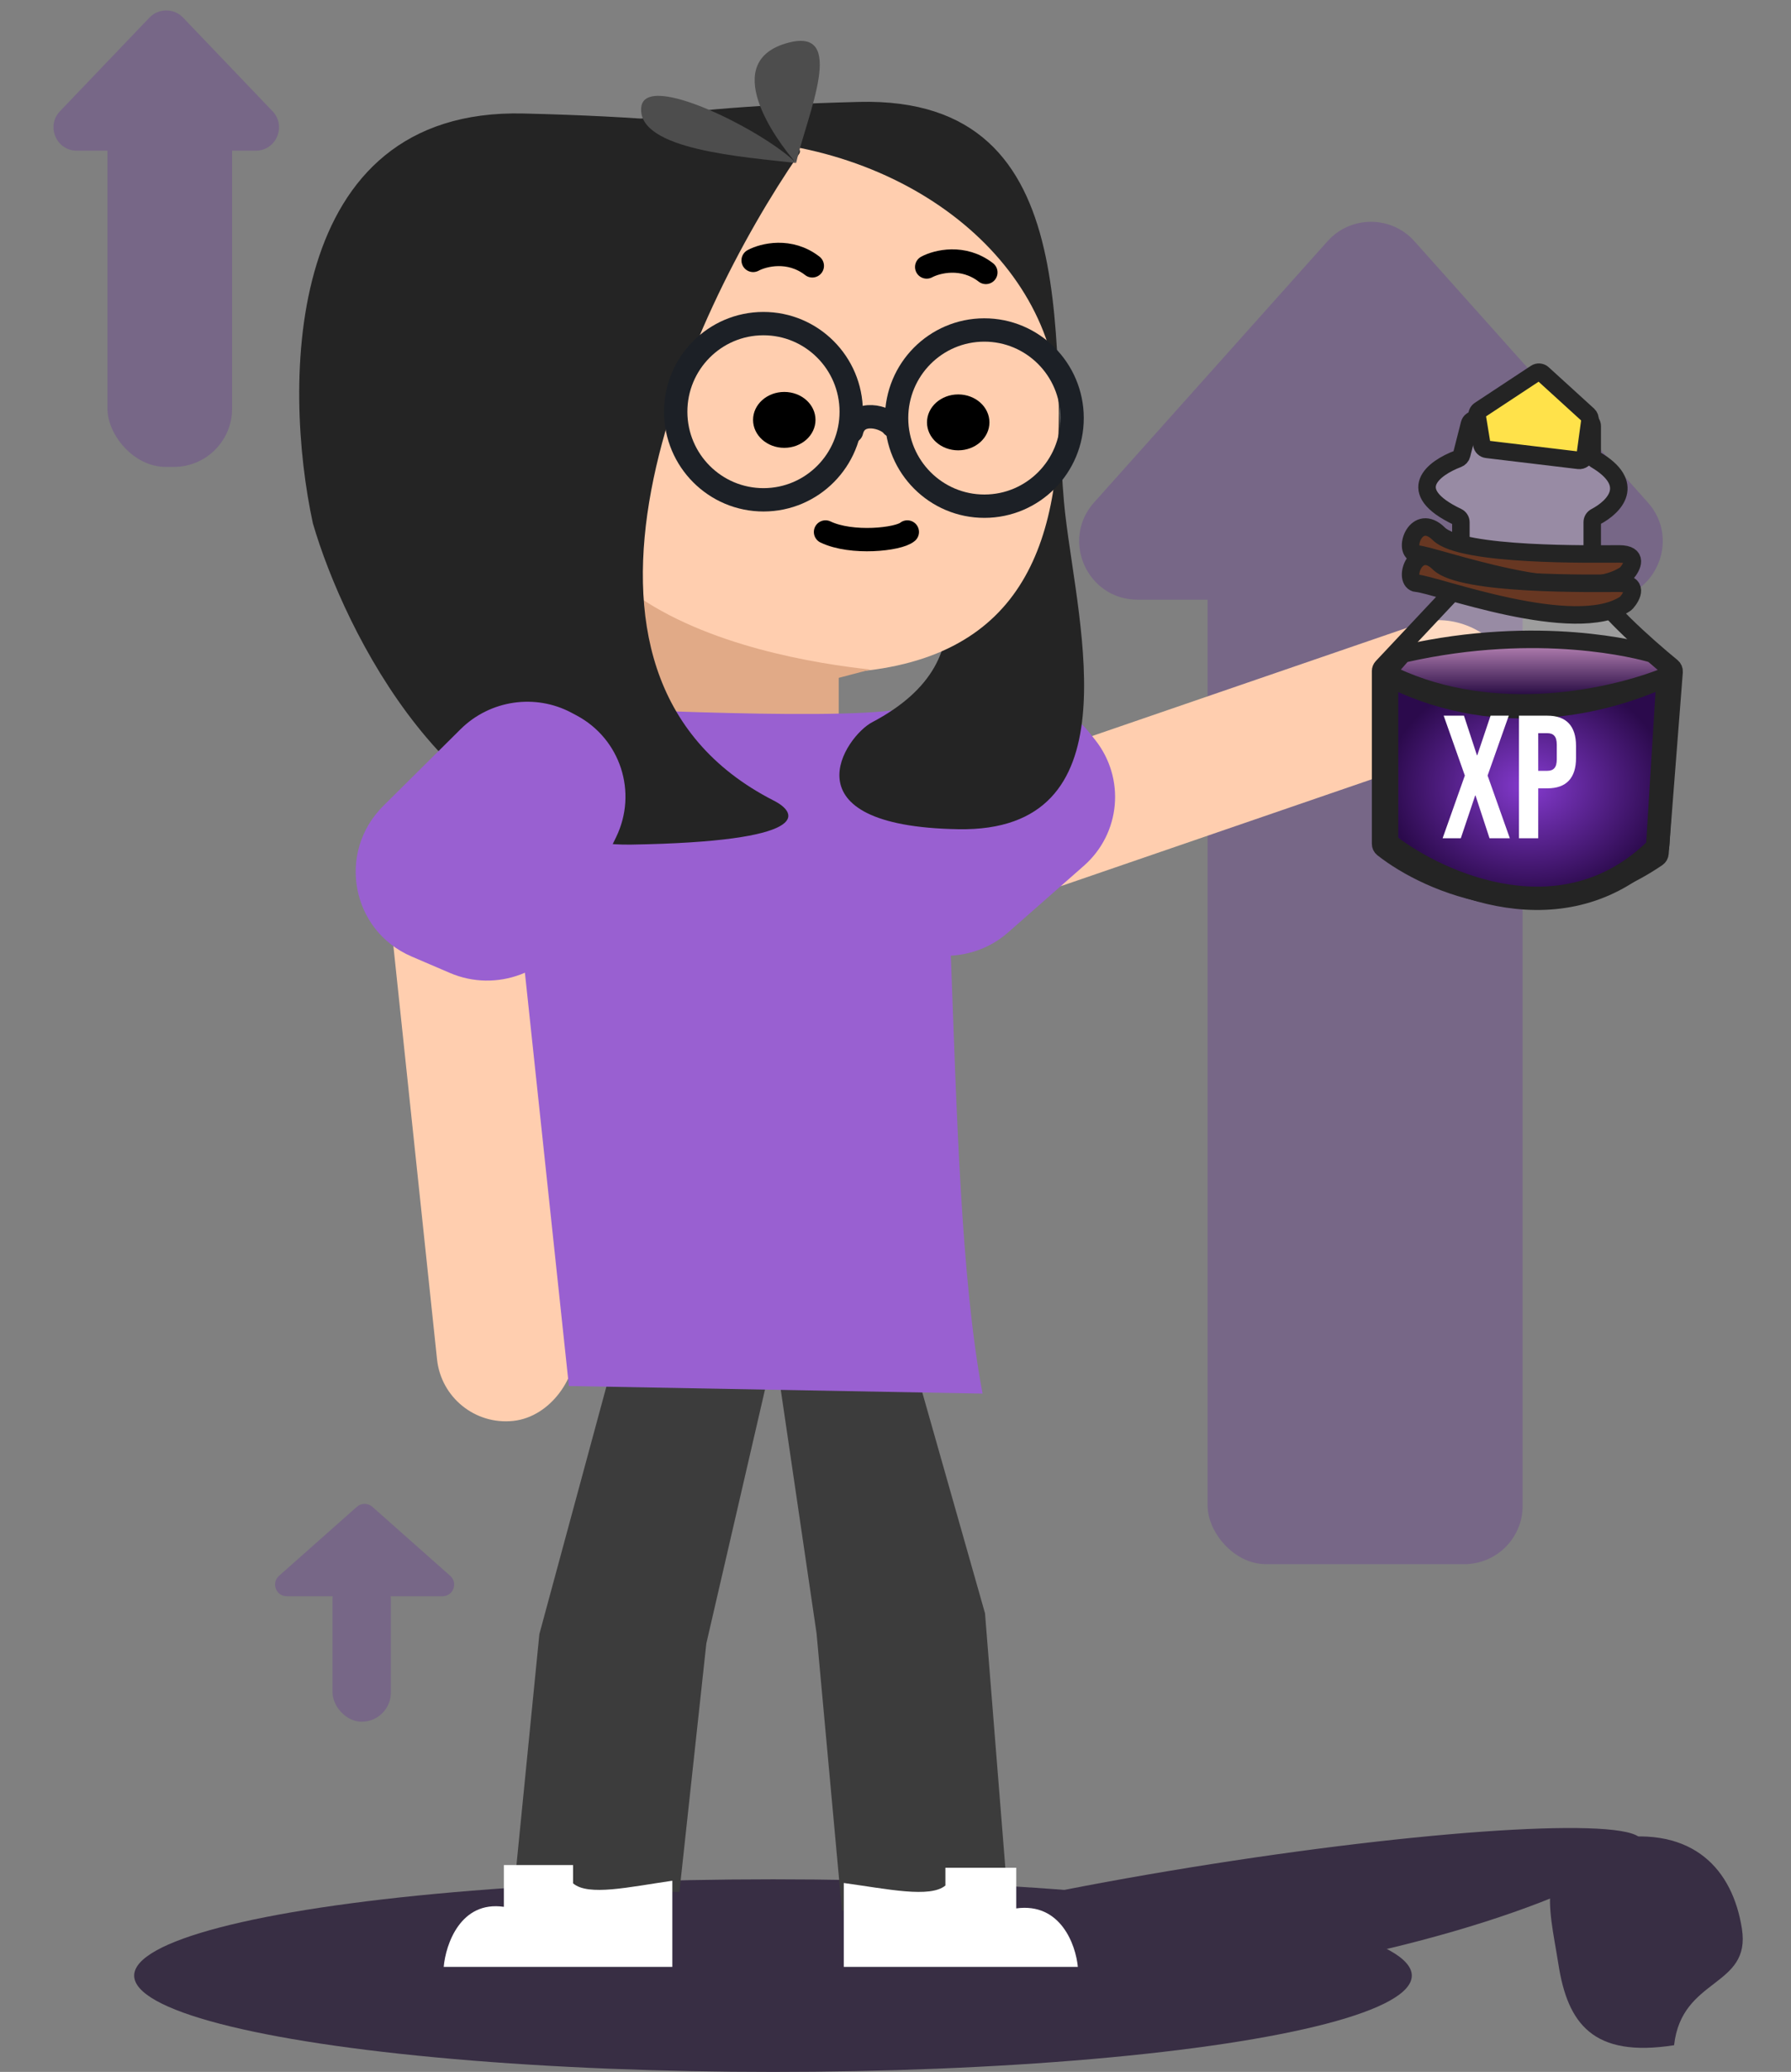 <svg width="307" height="355" viewBox="0 0 307 355" fill="none" xmlns="http://www.w3.org/2000/svg">
<rect x="0" y="0" width="307" height="355" fill="#808080" stroke="none"/>
<rect x="207" y="91" width="54" height="177" rx="10" fill="#776787"/>
<path d="M227.545 41.34C231.52 36.893 238.48 36.893 242.455 41.34L282.456 86.085C288.216 92.528 283.643 102.75 275.001 102.75H194.999C186.357 102.75 181.784 92.528 187.544 86.085L227.545 41.34Z" fill="#776787"/>
<rect x="18.417" y="14.472" width="21.375" height="65.528" rx="10" fill="#776787"/>
<path d="M25.608 3.025C27.184 1.377 29.816 1.377 31.392 3.025L46.717 19.058C49.149 21.603 47.345 25.822 43.825 25.822H13.175C9.655 25.822 7.851 21.603 10.283 19.058L25.608 3.025Z" fill="#776787"/>
<rect x="57" y="269" width="10" height="26" rx="5" fill="#776787"/>
<path d="M61.174 258.175C61.931 257.505 63.069 257.505 63.826 258.175L77.174 270.003C78.551 271.224 77.688 273.5 75.847 273.5H49.153C47.312 273.5 46.449 271.224 47.827 270.003L61.174 258.175Z" fill="#776787"/>
<ellipse cx="132.5" cy="338.5" rx="109.5" ry="16.5" fill="#382E44"/>
<path d="M281.385 315.409C282.027 319.501 256.102 331.907 216 338.2C175.898 344.494 136.805 342.292 136.163 338.2C135.521 334.108 167.509 325.689 207.611 319.395C247.713 313.102 280.743 311.317 281.385 315.409Z" fill="#382E44"/>
<path d="M298.586 330.466C300.171 340.565 288.263 338.722 286.96 350.427C273.022 352.614 268.72 346.677 267.135 336.577C265.55 326.477 262.441 317.218 276.379 315.03C290.317 312.843 297.001 320.366 298.586 330.466Z" fill="#382E44"/>
<rect x="108.309" y="110.269" width="35.455" height="19.277" fill="#E1AA87"/>
<rect width="22.599" height="96.069" rx="11.299" transform="matrix(-0.357 -0.934 -0.946 0.325 262.359 124.171)" fill="#FFCEAF"/>
<path d="M172.779 159.779C166.898 164.949 157.993 165.097 151.836 160.199V160.199C144.459 154.332 143.669 143.454 150.228 136.761L162.454 124.285C169.237 117.363 180.695 117.962 186.753 125.555L187.683 126.721C192.946 133.318 192.114 142.783 185.783 148.349L172.779 159.779Z" fill="#9960D1"/>
<rect width="23.762" height="100.185" rx="11.881" transform="matrix(-0.994 0.106 0.105 0.994 89.261 142.616)" fill="#FFCEAF"/>
<path d="M99.036 262.417L119.329 261.729L115.83 275.498L98.336 273.433L99.036 262.417Z" fill="#E3AC89"/>
<path d="M144.323 327.362L172.51 322.313L168.843 276.416L156.976 234.65H133.323L139.968 279.859L144.323 327.362Z" fill="#3C3C3C"/>
<path d="M104.735 234.65H131.924L121.076 281.585L116.46 324.149H88.072L92.457 279.975L104.735 234.65Z" fill="#3C3C3C"/>
<path d="M115.245 337V322.242C107.82 323.316 100.808 324.926 98.23 322.689V319.559H86.37V326.714C78.945 325.641 76.402 333.124 76.058 337H115.245Z" fill="white"/>
<path d="M144.634 337V322.631C152.235 323.676 159.415 325.243 162.054 323.066V320.018H174.196V326.985C181.798 325.94 184.402 333.226 184.754 337H144.634Z" fill="white"/>
<path d="M89.166 159.059L97.516 237.479L168.426 238.78C160.962 199.531 165.449 118.827 156.376 120.672C154.379 123.688 110.737 121.928 89.166 120.672V159.059Z" fill="#9960D1"/>
<path d="M149.532 123.731C191.123 101.751 119.81 52.602 101.037 24.489C99.592 22.572 106.813 18.483 147.248 17.461C187.683 16.439 179.496 61.73 182.629 88.383C184.924 107.915 194.316 142.589 164.279 142.078C134.241 141.566 144.959 126.073 149.532 123.731Z" fill="#242424"/>
<path d="M63.525 74.873C63.525 100.729 78.272 115.363 140.208 115.363C172.786 115.363 181.499 96.571 181.499 70.715C181.499 44.858 155.09 23.898 122.512 23.898C89.935 23.898 63.525 49.017 63.525 74.873Z" fill="#FFCEAF"/>
<path d="M108.308 101.456C121.077 110.788 140.21 113.751 149.188 114.723L138.572 117.496L128.409 116.642L108.308 114.467V101.456Z" fill="#E1AA87"/>
<ellipse cx="5.351" cy="4.789" rx="5.351" ry="4.789" transform="matrix(-1 0 0 1 139.786 67.154)" fill="black"/>
<ellipse cx="5.351" cy="4.789" rx="5.351" ry="4.789" transform="matrix(-1 0 0 1 169.601 67.581)" fill="black"/>
<path d="M132.528 137.122C90.058 115.358 117.781 54.244 136.952 26.407C138.427 24.509 131.053 20.46 89.763 19.448C48.472 18.435 48.472 65.842 53.633 89.672C59.04 108.23 77.523 145.22 108.196 144.714C138.869 144.207 137.198 139.441 132.528 137.122Z" fill="#242424"/>
<path d="M136.455 27.928C138.421 19.493 145.239 4.606 135.089 7.328C123.292 10.491 132.769 23.71 136.455 27.928C131.294 22.656 110.473 11.975 109.911 18.438C109.282 25.675 127.361 26.874 136.455 27.928Z" fill="#4D4D4D"/>
<path d="M105.61 143.434C109.337 135.76 106.353 126.585 98.826 122.58L97.961 122.12C91.717 118.798 83.98 119.95 78.936 124.953L65.718 138.066C57.684 146.035 60.205 159.452 70.57 163.894L77.14 166.71C85.065 170.106 94.331 166.654 98.097 158.901L105.61 143.434Z" fill="#9960D1"/>
<path d="M168.766 86.731C160.45 86.748 153.708 79.996 153.688 71.666C153.669 63.337 160.38 56.557 168.695 56.539C177.011 56.522 183.753 63.274 183.773 71.604C183.792 79.933 177.081 86.713 168.766 86.731Z" stroke="#1C2026" stroke-width="4"/>
<path d="M152.98 72.937C151.89 71.487 146.91 69.987 145.97 73.91" stroke="#1C2026" stroke-width="4" stroke-linecap="round"/>
<path d="M130.903 85.639C122.587 85.656 115.845 78.904 115.825 70.575C115.806 62.245 122.517 55.465 130.832 55.448C139.147 55.43 145.89 62.183 145.909 70.512C145.929 78.841 139.218 85.622 130.903 85.639Z" stroke="#1C2026" stroke-width="4"/>
<path d="M158.846 45.746C160.607 44.8 165.1 43.661 168.989 46.679" stroke="black" stroke-width="4" stroke-linecap="round" stroke-linejoin="round"/>
<path d="M129.096 44.616C130.857 43.669 135.35 42.531 139.239 45.549" stroke="black" stroke-width="4" stroke-linecap="round" stroke-linejoin="round"/>
<path d="M155.526 91.15C154.024 92.434 145.995 93.301 141.506 91.15" stroke="black" stroke-width="4" stroke-linecap="round" stroke-linejoin="round"/>
<path d="M236.654 144.585V114.978C236.654 114.723 236.751 114.479 236.925 114.293L250.142 100.222C250.317 100.037 250.413 99.792 250.413 99.537V89.476C250.413 89.082 250.172 88.723 249.817 88.553C240.522 84.122 245.679 80.217 249.905 78.617C250.221 78.497 250.464 78.236 250.547 77.909L251.891 72.631C251.947 72.411 252.074 72.215 252.261 72.087C257.154 68.751 267.154 70.561 272.236 72.076C272.652 72.201 272.929 72.585 272.929 73.02V77.842C272.929 78.207 273.134 78.544 273.449 78.729C280.554 82.907 276.779 86.825 273.504 88.546C273.157 88.728 272.929 89.08 272.929 89.471V99.818C272.929 99.895 272.936 99.967 272.956 100.041C273.847 103.22 282.143 110.609 286.593 114.25C286.848 114.459 286.985 114.778 286.96 115.106L284.535 146.242C284.512 146.54 284.352 146.817 284.105 146.986C264.768 160.183 244.938 151.593 237.018 145.351C236.782 145.165 236.654 144.885 236.654 144.585Z" fill="white" fill-opacity="0.24" stroke="#242424" stroke-width="3" stroke-linecap="round"/>
<path d="M239.156 116.143C257.494 124.915 275.124 120.195 284.434 116.112C285.132 115.806 285.915 116.343 285.868 117.104L284.151 144.869C284.136 145.112 284.029 145.346 283.855 145.517C268.113 160.955 247.052 151.683 238.06 144.823C237.816 144.637 237.682 144.351 237.682 144.044V117.052C237.682 116.303 238.48 115.82 239.156 116.143Z" fill="url(#paint0_radial_346_802)" stroke="#242424" stroke-width="4" stroke-linecap="round"/>
<path d="M240.791 111.992C263.962 106.786 281.112 111.431 283.088 112.007C283.216 112.045 283.331 112.109 283.433 112.196L285.799 114.21C286.357 114.686 286.236 115.574 285.556 115.849C276.266 119.598 256.237 123.969 238.845 115.801C238.253 115.523 238.104 114.754 238.536 114.263L240.26 112.306C240.399 112.149 240.586 112.038 240.791 111.992Z" fill="url(#paint1_linear_346_802)" stroke="#242424" stroke-width="3" stroke-linecap="round"/>
<path d="M278.623 98.403C270.025 104.222 245.951 95.096 242.819 94.911C242.75 94.907 242.693 94.902 242.627 94.882C240.453 94.217 242.788 87.672 246.641 91.476C250.552 95.337 273.238 94.908 277.541 94.908C280.902 94.908 279.812 97.09 278.788 98.258C278.739 98.314 278.685 98.362 278.623 98.403Z" fill="#673722" stroke="#242424" stroke-width="3" stroke-linecap="round"/>
<path d="M278.623 103.426C270.025 109.245 245.951 100.119 242.819 99.934C242.75 99.93 242.693 99.925 242.627 99.905C240.453 99.24 242.788 92.695 246.641 96.499C250.552 100.36 273.238 99.931 277.541 99.931C280.902 99.931 279.812 102.113 278.788 103.281C278.739 103.337 278.685 103.384 278.623 103.426Z" fill="#673722" stroke="#242424" stroke-width="3" stroke-linecap="round"/>
<path d="M253.198 71.262L254 76.159C254.072 76.599 254.426 76.938 254.868 76.99L270.611 78.877C271.153 78.942 271.647 78.56 271.721 78.019L272.545 71.98C272.589 71.654 272.47 71.327 272.227 71.106L264.457 64.03C264.119 63.722 263.615 63.683 263.233 63.935L253.635 70.266C253.306 70.483 253.135 70.873 253.198 71.262Z" fill="#FFE24A" stroke="#242424" stroke-width="3" stroke-linecap="round"/>
<path d="M251.093 132.883L247.463 122.623H250.943L253.163 129.403H253.223L255.503 122.623H258.623L254.993 132.883L258.803 143.623H255.323L252.923 136.303H252.863L250.403 143.623H247.283L251.093 132.883ZM260.371 122.623H265.231C266.871 122.623 268.101 123.063 268.921 123.943C269.741 124.823 270.151 126.113 270.151 127.813V129.883C270.151 131.583 269.741 132.873 268.921 133.753C268.101 134.633 266.871 135.073 265.231 135.073H263.671V143.623H260.371V122.623ZM265.231 132.073C265.771 132.073 266.171 131.923 266.431 131.623C266.711 131.323 266.851 130.813 266.851 130.093V127.603C266.851 126.883 266.711 126.373 266.431 126.073C266.171 125.773 265.771 125.623 265.231 125.623H263.671V132.073H265.231Z" fill="white"/>
<defs>
<radialGradient id="paint0_radial_346_802" cx="0" cy="0" r="1" gradientUnits="userSpaceOnUse" gradientTransform="translate(261.827 134.663) rotate(90) scale(19.254 24.146)">
<stop stop-color="#843ACE"/>
<stop offset="1" stop-color="#2B0A4C"/>
</radialGradient>
<linearGradient id="paint1_linear_346_802" x1="262.341" y1="109.549" x2="262.341" y2="120.432" gradientUnits="userSpaceOnUse">
<stop stop-color="#C28DBD"/>
<stop offset="0.891" stop-color="#260A42"/>
</linearGradient>
</defs>
</svg>
